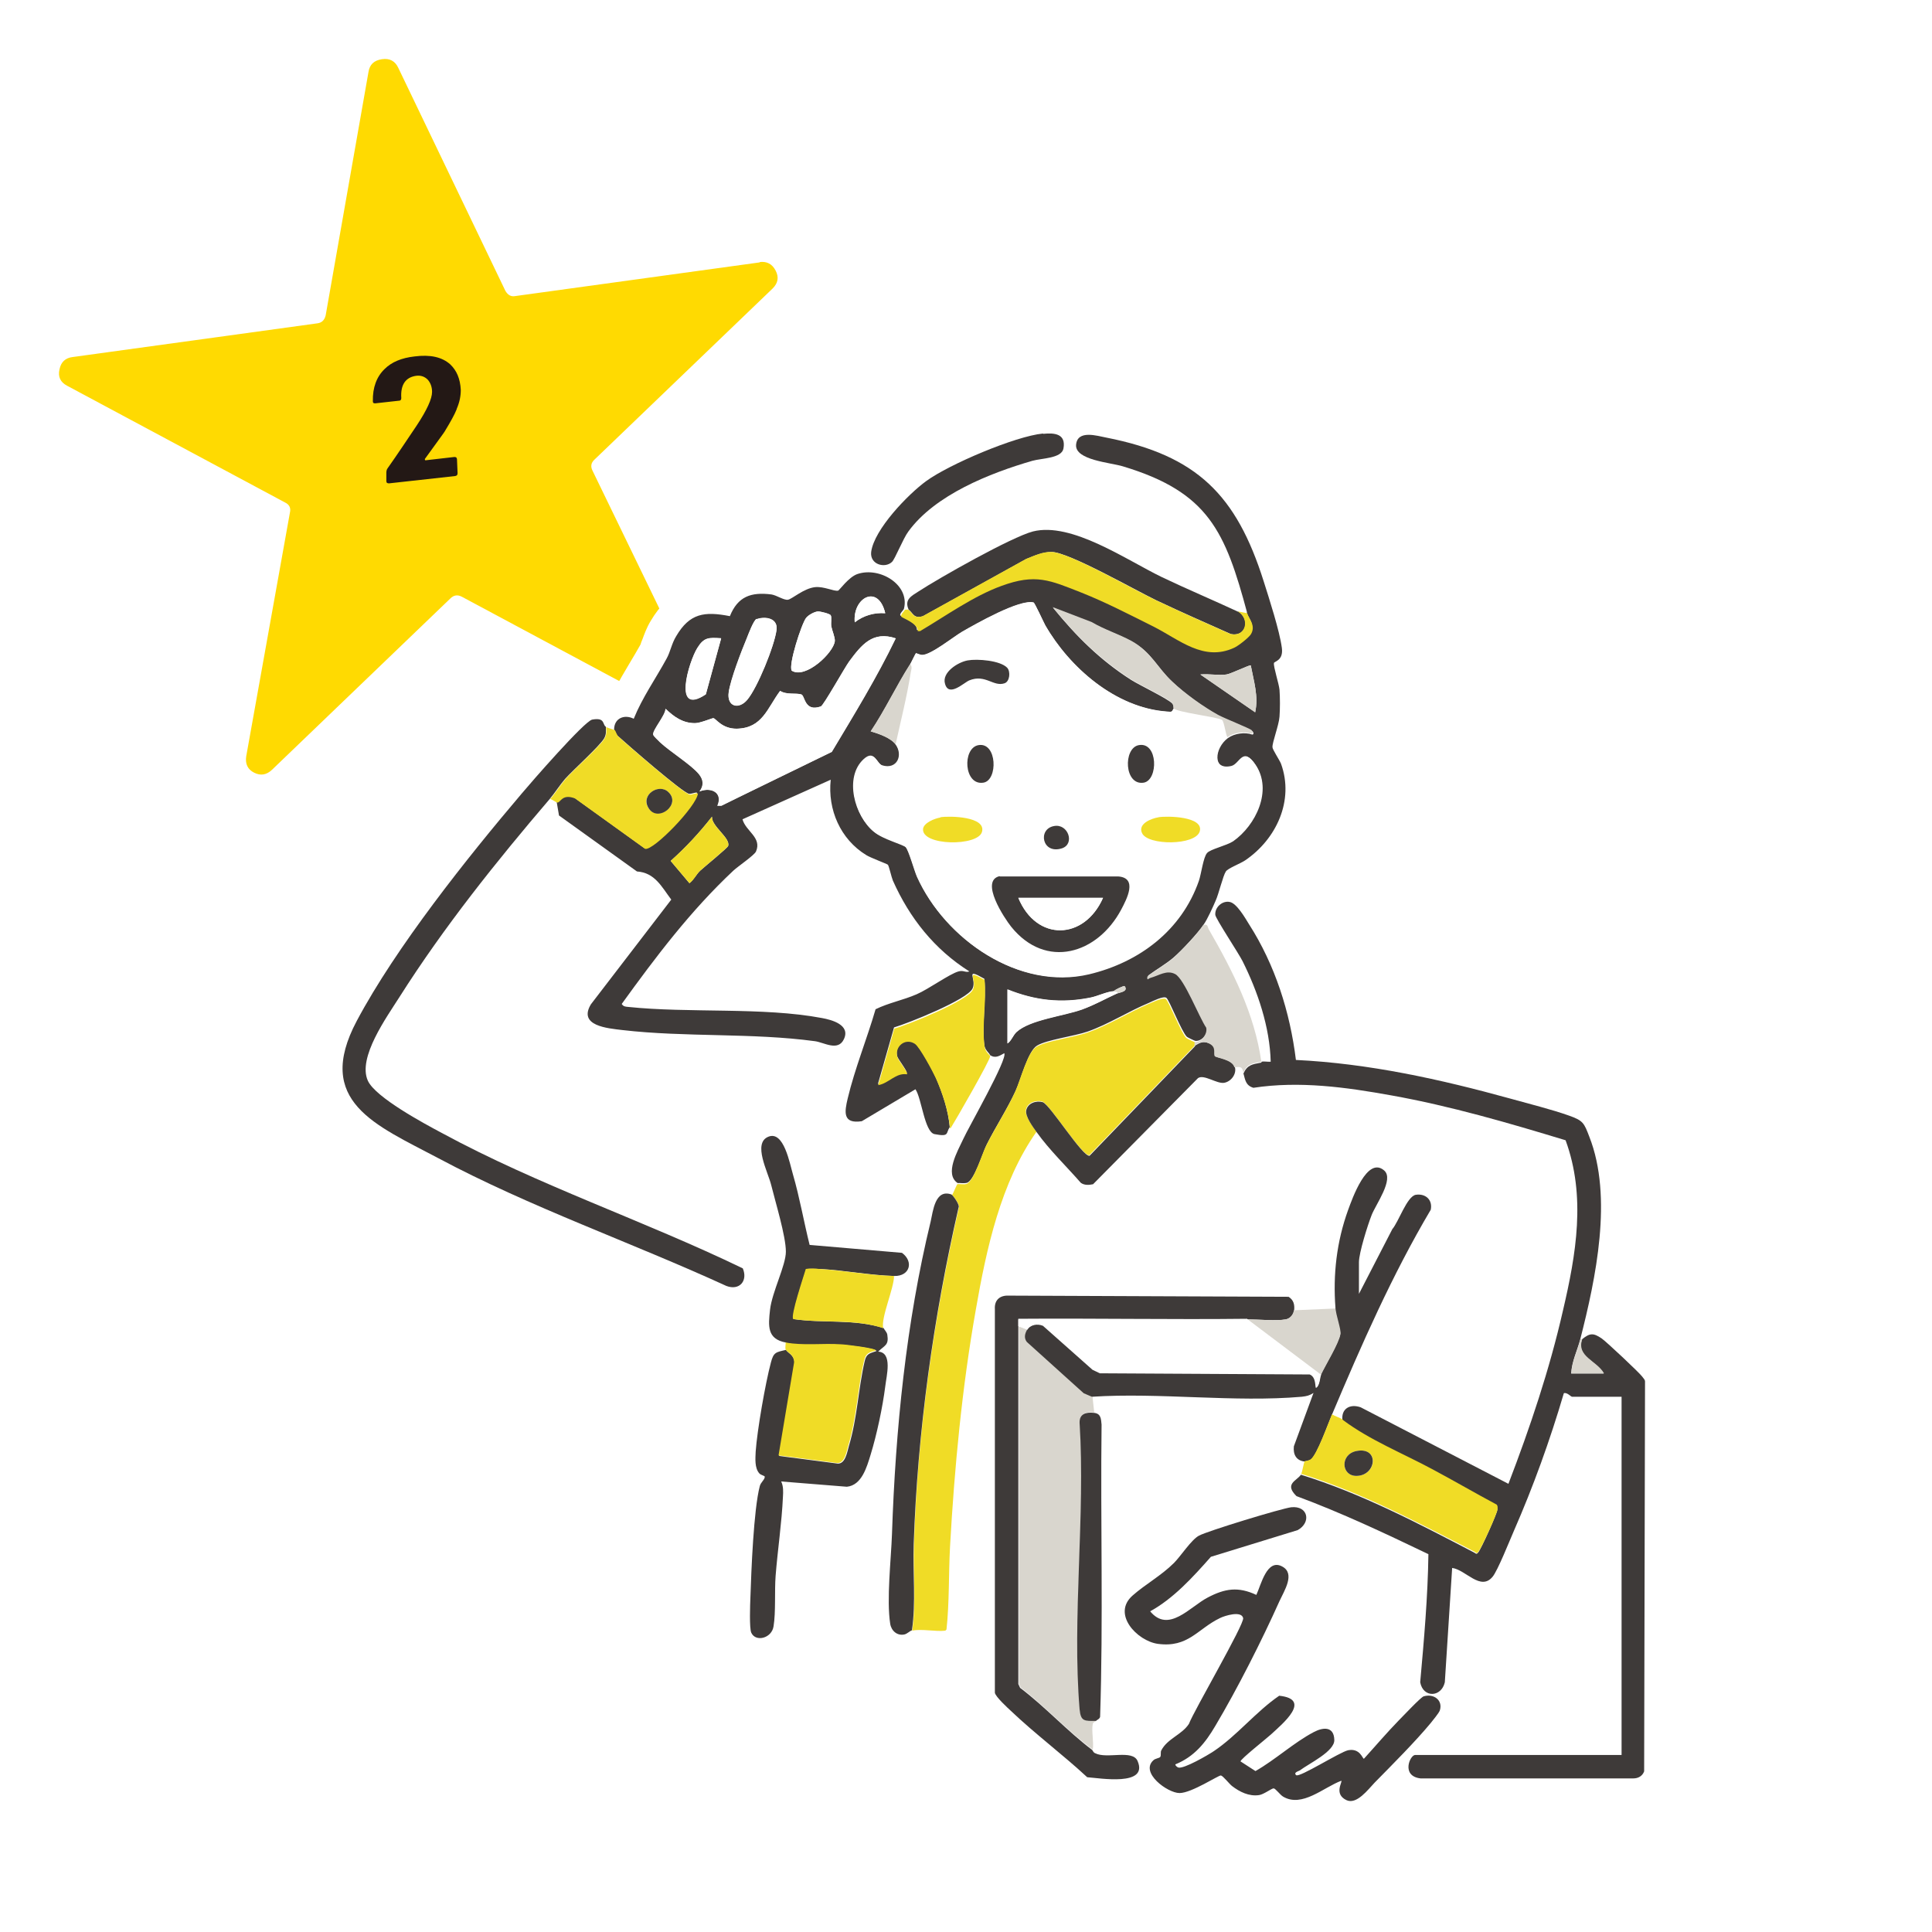 <?xml version="1.0" encoding="UTF-8"?>
<svg id="_レイヤー_2" xmlns="http://www.w3.org/2000/svg" version="1.1" viewBox="0 0 659.1 659.1">
  <!-- Generator: Adobe Illustrator 29.6.1, SVG Export Plug-In . SVG Version: 2.1.1 Build 9)  -->
  <defs>
    <style>
      .st0 {
        fill: #f0dc26;
      }

      .st1 {
        fill: #d9d6ce;
      }

      .st2 {
        fill: #3e3a39;
      }

      .st3 {
        fill: #231815;
      }

      .st4 {
        fill: #ffda01;
      }

      .st5 {
        fill: #fff;
      }
    </style>
  </defs>
  <g id="_レイヤー_4">
    <rect class="st5" y="0" width="659.1" height="659.1"/>
    <g>
      <path class="st4" d="M259.1,89.4c2.5-.3,4.3.6,5.5,2.9s.8,4.3-1,6.1l-60.8,58.4c-1.2,1.1-1.4,2.4-.6,3.9l36.8,75.9c1.1,2.4.8,4.4-1,6.1-1.8,1.7-3.8,1.9-6.1.7l-74.3-39.8c-1.5-.8-2.8-.6-4,.6l-60.8,58.4c-1.9,1.8-3.9,2.1-6.1,1-2.2-1.1-3.1-3-2.7-5.6l14.9-83.1c.4-1.6-.2-2.8-1.7-3.5l-74.3-39.8c-2.3-1.2-3.2-3.1-2.6-5.6.5-2.5,2-3.9,4.5-4.2l83.5-11.5c1.5-.2,2.4-1.1,2.8-2.7l14.6-83c.4-2.6,1.9-4,4.6-4.4,2.6-.4,4.5.6,5.6,3l36.5,76c.8,1.4,1.9,2.1,3.4,1.8l83.5-11.5h0Z"/>
      <path class="st3" d="M155.8,139.6c-.7,1.8-2.1,4.3-4.1,7.6,0,.1-2.3,3.2-6.7,9.3-.1.1-.1.2,0,.4,0,.1.2.2.4.1l9.6-1.1c.5,0,.8.1.9.7l.2,4.8c0,.6-.2.9-.8,1l-22.6,2.5c-.6,0-.9-.2-.9-.8v-2.8c0-.5.1-1.1.4-1.5,3.6-5.1,6.9-10.1,10-14.7,3.5-5.3,5.2-9.1,5.2-11.4,0-1.8-.6-3.2-1.5-4.2-1-1-2.3-1.5-3.9-1.3-3.6.5-5.4,3-5.1,7.6,0,.5-.2.9-.8.9l-8.1.9c-.5,0-.8-.1-.8-.7-.1-4.7,1.3-8.4,4-11,2.4-2.4,5.8-3.8,10.2-4.3,5.4-.7,9.4.2,12.2,2.7,2.2,2.1,3.4,4.9,3.6,8.7,0,2.1-.4,4.2-1.4,6.5h0Z"/>
    </g>
    <g>
      <path class="st5" d="M568.9,463s0,.1.1.1c-3-3.8-14.5-14.2-16.4-15.5,0,0,0,0-.1,0,4.8-21.6,7.3-44.8-.2-63.8h0c-2.7-6.9-4.8-10.4-13.2-13.4-5.2-1.9-10.8-3.4-16.3-4.8-1.5-.4-3-.8-4.5-1.2-18.2-5-41.6-10.8-66.8-13-3-15.7-8.4-29.7-16.3-42-.1-.2-.3-.5-.5-.8-1.1-1.7-2.4-3.9-4.1-5.8,0,0,.2-.1.3-.2,15.6-10.5,22.3-29.3,16.3-45.6-.4-1.2-1-2.3-1.6-3.4,0,0,0,0,0-.1.8-2.7,1.6-5.4,1.8-8,.3-3.2.2-7.9,0-11-.1-1.5-.5-3.1-.9-4.9,2.2-3.8,2-7.9,1.7-10-.9-6.2-3.8-15.7-6.5-24.2v-.3c-10.9-33.9-28.3-49.7-61.9-56.3-.3,0-.6-.1-.9-.2-3.1-.7-8.3-1.8-13.2,0-4.3-1.9-8.8-1.5-10.6-1.3-11.5,1.1-35.9,11.5-45.1,18.2-5.5,4-21.5,18.3-23.2,31.5,0,.1,0,.2,0,.3-1.6.9-2.9,1.9-4.1,2.9-1.5-.3-3.3-.4-5.2-.2-3.7.4-6.9,1.9-9.3,3.2-.9-.3-1.9-.6-3-.7-10.5-1.5-17.1,1.8-21.2,6.5-7.8-.2-15.8,2.3-22,12.8-1.4,2.3-2.2,4.6-2.8,6.2-.3.7-.6,1.5-.7,1.9-1.2,2.1-2.4,4.2-3.8,6.5-1.6,2.7-3.2,5.4-4.7,8.2-.6.2-1.2.4-1.8.6-2.3-.7-5-.9-7.9-.3-3.5.7-6.7,1.3-30.1,28.8-18.6,21.9-43.8,53.4-57.7,79.5-6,11.3-7.6,21.1-4.8,30.1,4.4,14.3,18.5,21.6,32.1,28.7,1.6.8,3.3,1.7,4.9,2.6,19.9,10.6,40.9,19.3,61.2,27.7,12.5,5.2,25.3,10.5,37.7,16.2.3.1.6.2.9.4,2.5.9,5.1,1.2,7.5.9-.1,2.4,0,4.9.8,7.5.2.6.5,1.3.8,2.1-.3.8-.6,1.7-.9,2.7-2.1,8-5,24.5-5.5,32.4v.3c-.2,2.6-.5,6.8,1.3,10.9-1.8,8.3-2.6,23.3-3.2,38.4v.6c-.4,11.2,0,14.1,1.3,16.8,2.3,4.9,7.3,8,12.7,8l46.3-1.1c1.8.3,3.6.3,5.4-.1,1.5-.3,2.7-.9,3.7-1.4.6,0,1.4,0,1.9.1,2.2.2,4.8.3,7.3,0,1.8-.2,3.5-.9,4.9-1.9v12.4c0,.7,0,1.3.2,2,.8,4.3,3.9,7.5,8.2,11.5l.4.4c4.4,4.2,9.2,8.1,13.7,12,4.3,3.6,8.4,7.1,12.3,10.6,1.8,1.7,4.1,2.7,6.6,2.9.4,0,1,0,1.6.2,2.5.3,5.5.6,8.6.6s5.6-.3,8.3-1.1c4,3.4,9.1,5.6,13.8,5.6h0c3.9,0,7.9-1.6,12.3-3.8,5.1,3.6,10.7,5.1,16.1,4.4.7,0,1.4-.2,2-.4,7,3.8,13.8,2.1,19.1-.3.8.6,1.6,1.1,2.5,1.5,2.1,1,4.2,1.5,6.1,1.5,7.2,0,12.7-6,15-8.7.3-.4.6-.7.9-1,0,0,.2-.2.3-.3,1.9,1.2,4.2,2,6.7,2.2.4,0,.8,0,1.2,0h72.9c6.3-.2,11.4-3.9,13.5-9.6.4-1.2.6-2.4.6-3.6l.3-133c0-3-1-5.8-3.2-8.3h0ZM242.7,334.3c-3.6,0-7.2-.1-10.7-.2,7.5-9.8,16-19.8,25.6-28.8.3-.3,1.3-1,1.9-1.5,4-3,6.9-5.2,8.3-8.6,1.7-4,1.6-7.5.8-10.3l6-2.7c2.7,7.8,8,14.6,15.3,19.1,1.1.7,2.4,1.3,4.3,2.1.2.6.4,1.3.7,1.9,4,9.1,9.2,17,15.5,23.6-.7.4-1.3.7-1.8.9-1.6.7-3.4,1.2-5.3,1.8-2.8.9-6,1.9-9.2,3.5-1.9.9-3.4,2.4-4.5,4.2-2.9-1.3-5.7-1.8-7-2.1-12.6-2.4-26.4-2.6-39.8-2.8h0Z"/>
      <g>
        <path class="st2" d="M425.5,209.2c-7.5-27.9-13.2-41.3-42.4-50.1-4.2-1.3-16.3-2.1-16-7.3.4-5.3,7.2-3.1,10.4-2.5,30.9,6.1,44.3,19.6,53.6,49,1.9,6,5.4,16.8,6.2,22.7.6,4.4-2.6,4.6-2.7,5.2-.2,1.3,1.7,7,1.9,9.1.2,2.6.2,6.6,0,9.2-.2,2.9-2.5,8.8-2.4,10.4,0,.8,2.3,4.2,2.9,5.6,4.6,12.6-1.6,25.8-12.2,33-1.6,1.1-5.9,2.7-6.6,3.8-1,1.5-2.4,7.6-3.5,10-.9,2.1-2.8,6.3-4,8-2,3-7.6,9-10.4,11.4-2.7,2.3-5.8,4-8.6,6.1-.1,1.6.2.6,1.1.4,2.9-.7,5.5-2.8,8.4-1.3,3.1,1.6,8.1,14.8,10.6,18.3.5,2.3-1.7,5.1-4,4.9-.2,0-2.7-1.2-2.9-1.4-1.8-1.7-6-12.6-7-13.3s-4.6,1.1-5.9,1.7c-7,2.9-13.6,7.2-20.9,9.8-4.6,1.6-14,2.8-17.3,4.8-3.1,1.8-5.5,11.5-7.3,15.4-2.9,6.3-6.8,12.2-9.9,18.4-1.4,2.8-4.2,12.2-6.7,13-1.1.3-2.7,0-3.2.1-4.6-3.1,0-10.9,1.9-15,1.7-3.8,15.3-27.5,14-29.3-1.6.9-3.1,1.9-4.9.6,0-.5-1.6-1.5-1.9-3.3-.9-6.8.7-15.6,0-22.7-7-4-2.5-.1-4,3.3-1.7,3.8-22,11.9-26.8,13.3l-5.5,19.3c3.6-.5,6-4.3,9.8-3.7.5-.4-2.9-4.7-3.2-5.7-1.1-3.5,2.5-6.8,5.9-4.7,1.6,1,6.3,9.6,7.2,11.8,2.3,5.2,4.3,11.3,4.8,17-1.4,2.1,0,3.4-5.2,2.4-3.4-.7-4.4-12.3-6.5-15.3l-18.3,10.9c-6.6,1-5.9-3.2-4.8-7.8,2.4-10.1,6.6-20.4,9.5-30.4,4.5-2.2,9.4-3.1,14-5.1,4-1.7,11.3-7,14.3-7.8,1.7-.5,2.4.5,3.7,0-11.9-7.5-20.4-18.2-26.1-31-.5-1.2-1.3-4.9-1.7-5.4-.3-.3-6-2.4-7.4-3.3-8.8-5.4-13.2-15.5-12.1-25.7l-30.1,13.5c1.1,4.1,6.7,6.2,4.6,11-.6,1.3-6.2,5.1-7.7,6.5-14.6,13.7-26.4,29.3-38.1,45.5.6.9,1.2.9,2.1,1,21,2.2,46,0,66.2,3.8,3.3.6,9.8,2.3,7.5,7.2-2,4.3-6.8,1.1-9.9.7-21.4-2.9-44.2-1.3-65.7-3.8-5-.6-15.2-1.4-10.7-8.8l27.4-35.7c-3.3-4.4-5.6-9.2-11.7-9.6l-26.6-19.1-.8-4.7c1.1,0,1.6-3.1,6-1.4l23.9,17.2c3,.6,17.7-14.7,18-18.9-.9-.1-1.8.5-2.7.4-2.1-.2-21.4-17.1-24.4-19.8-.6-.6-.9-1.8-1.2-2.1,0-3.9,3.5-5.3,6.7-3.7,2.9-7.2,7.5-13.7,11.2-20.5,1.3-2.3,1.7-5.1,3.3-7.7,4.6-7.8,9.6-8.5,18.3-6.8,2.7-6.7,7.2-8.3,14.2-7.4,1.8.3,4.2,2,5.6,1.8s5.4-3.9,9.3-4.3c3-.3,6.4,1.5,7.8,1.2.4,0,3.6-4.7,6.7-5.7,7.6-2.5,17.8,3.7,15.8,11.8-.1.6-1.7,1.8-1.2,2.4.2.3,5.8,2.3,5.6,4.9h.8c8.8-5.3,18-11.9,27.7-15.4,11.7-4.3,16.6-2.1,27.4,2.3,8.3,3.3,16.6,7.7,24.6,11.6,8.8,4.4,17,11.9,27.4,7.2,1.3-.6,5.1-3.5,5.8-4.7,1.8-3-.7-5.1-1.3-7.1h0ZM302,209.2c-2.4-10.2-11.2-5.3-10.4,3.1,3-2.3,6.7-3.4,10.4-3.1h0ZM400.3,241.8c-.5,1.6-1.3,1.1-2.4,1-17.4-1.4-33-15-41.3-29.4-.6-1.1-3.6-7.7-4-7.8-4.8-1.2-19.7,7.3-24.4,10-3.2,1.9-10.7,7.9-13.6,7.9-.7,0-2-.7-2.1-.6-.2.1-1.5,3-1.9,3.6-4.8,7.5-8.6,15.6-13.5,23,2.7.8,6.9,2.2,8.6,4.6,2.7,3.8.5,8.8-4.5,7.2-2.1-.6-2.6-5.6-6.4-2.1-6.7,6.2-3.1,19.4,3.5,24.7,3,2.5,9.8,4.2,10.8,5.2,1.1,1.2,2.9,8,3.9,10.2,9.6,21.2,34.7,38.7,58.5,33.1,17.2-4.1,31.6-15,37.5-31.9.8-2.3,1.5-8.1,2.8-9.5,1.1-1.3,6.6-2.5,8.9-4,7.7-5.4,13.5-17.3,7.7-26-4.2-6.3-5.3-.2-8.1.5-6.8,1.6-6-6.3-1.4-9.7,2.2-1.6,5.8-2.1,8.3-1.2.6,0,.5-.8,0-1.2-.6-.6-9.4-4.1-11.4-5.2-5.1-2.8-11.4-7.4-15.7-11.4-5.4-5.1-7.1-10.1-13.8-13.8-4.4-2.5-9.4-4-13.7-6.5l-13.3-5.1c7.9,9.7,15.9,17.7,26.5,24.5,3,1.9,12.5,6.4,14.1,8.1.8.8.5,2,.6,2.1h0ZM283.4,209.9c-.3-.5-3.5-1.4-4.4-1.3-1.2.1-3.2,1.2-4,2.2-1.6,2.1-6.1,16.1-4.9,18,4.7,3,14.3-6.1,14.7-10.1.1-1.2-.9-3.5-1.2-5-.2-1.1.2-3.2-.2-3.8h0ZM258.1,211.2c-1,.3-2.8,5.1-3.3,6.5-1.8,4.4-5.5,14-6.2,18.5-.7,4.9,3.4,6,6.3,2.6,3.5-4.1,9.3-18.4,10-23.8.6-4-3.8-4.8-6.8-3.7h0ZM305.6,217.8c-7.9-2.7-11.7,2.2-15.9,7.8-1.6,2.2-8.8,15.1-9.7,15.4-5.7,2-5.4-3.7-6.7-4.1-1.7-.6-5.1.2-7.2-1.2-4.4,5.9-6,12.7-14.8,12.9-5.1,0-7.2-3.5-8-3.6-.5,0-4.4,1.7-6.2,1.7-4.2,0-7.3-2.2-10.1-4.9,0,2.2-4.5,7.3-4.2,8.8.1.6,1.8,2,2.3,2.6,3.4,3.2,10.7,7.7,13.3,10.9,1.6,2,1.7,3.9.2,5.9,3.9-1.6,8.1.4,6.1,4.9h1.4c0-.1,37.6-18.4,37.6-18.4,7.6-12.7,15.4-25.4,21.8-38.7h0ZM246,217.8c-4.2-.3-5.8-.4-8.1,3.3-3,4.7-8.6,23.5,2.9,15.8l5.2-19h0ZM418.4,230.1c-2.7.4-6.1-.3-8.9,0l18.7,12.9c1.2-5.4-.5-10.7-1.5-16-.3-.3-6.8,2.9-8.3,3.1ZM242.9,278.6c-4.3,5.5-8.9,10.5-14.1,15.1l6.4,7.6c1.5-1.2,2.3-3,3.7-4.3,1.3-1.2,9.3-7.7,9.5-8.4.9-2.7-5.8-6.8-5.5-10h0ZM380,338.2c-2.5.1-5.4,1.6-8,2.2-9.9,2-18.8,1-28.3-2.8v18.4c1.3-.8,1.9-2.8,3.1-3.9,4.6-4.2,16-5.4,22.4-7.7,4.3-1.6,7.9-3.7,12-5.5.7-.3,3.9-.6,2.4-2.5-.1-.2-3.3,1.2-3.7,1.8h0Z"/>
        <path class="st2" d="M430.4,362.2c.9-.2,2.1.1,3.1,0-.3-11.8-4.4-23.9-9.6-34.3-1.4-2.8-9.2-14.5-9.3-15.8-.2-2.6,2.4-4.9,4.9-4.4,2.4.4,5.3,5.5,6.6,7.6,8.9,13.9,14,30,16,46.3,24.9,1.2,49.3,6.6,73.2,13.2,6.4,1.8,13.8,3.6,20,5.8,4.8,1.7,5.1,2.5,6.9,7.2,8.1,20.6,2.2,48.4-3.1,69.1-1,3.8-2.9,7.6-3.1,11.7h11.1c-2.5-4.4-9.5-5.6-7.4-11.7,2.7-2.2,3.9-2.2,6.7-.3,1.6,1.1,13,11.8,13.9,13.1.3.5.9.9.9,1.6l-.3,133c-.6,1.6-2,2.4-3.7,2.4h-72.6c-6.7-.8-3.6-8-1.8-8h70.4v-122.2h-16.9c-.4,0-1.7-1.6-2.8-1.2-4.7,16-10.4,31.8-17.1,47.1-1.4,3.2-5.5,13.5-7.2,15.5-4.1,5-9.2-2.4-13.8-3l-2.5,39c-1.2,5.2-7.4,5.4-8.4,0,1.3-14.5,2.6-29.1,2.8-43.7-14.8-7.1-29.6-14.1-45-19.8-4.3-4.2.1-5.2,1.5-7.3,20.7,6.4,40,16.6,59.2,26.6.7.5.8.5,1.3-.1,1-1.2,6.4-13.2,6.5-14.5,0-.5,0-1-.3-1.5-7.3-3.9-14.5-8.1-21.8-12-10.3-5.5-21.6-10-30.7-16.9-.6-4.1,2.5-5.9,6.2-4.6l50.4,26.1c7.4-19.3,14-38.9,18.6-59.1,4.5-19.2,7.9-39,.9-58.1-19.4-5.9-39.3-11.7-59.4-15.3-15.5-2.8-31.4-5-47.1-2.6-2.7-.8-2.8-2.8-3.4-4.9,1.4-3,3-3.1,6.1-3.7h0Z"/>
        <path class="st0" d="M326.5,404c.5-.2,2.2.2,3.2-.1,2.5-.8,5.3-10.2,6.7-13,3.1-6.2,7-12.1,9.9-18.4,1.8-3.9,4.2-13.6,7.3-15.4,3.3-2,12.7-3.2,17.3-4.8,7.4-2.6,13.9-6.8,20.9-9.8,1.2-.5,4.9-2.3,5.9-1.7s5.2,11.5,7,13.3c.2.2,2.7,1.4,2.9,1.4v1.2l-36,37.4c-2.4.4-13.6-17.5-16-18.3-2.2-.6-5.1.3-5.6,2.8-.4,2.1,2.3,5.7,3.6,7.5-12.2,17.3-17.1,40-20.7,60.7-4.7,26.5-7.3,54-8.8,80.9-.5,9.4-.2,18.9-1.2,28.2l-.4.4c-3.3.4-8.2-.7-11.3,0,1.4-9.6.3-19.5.6-29.2,1.2-38.6,6.7-77.4,15.3-115,.6-.9-2-4.3-2.3-4.4.4-.6,1.6-3.6,1.8-3.7h0Z"/>
        <path class="st2" d="M392.3,549.6c6.3,7.8,13.7-1.5,19.7-4.6,5.9-3.1,10.4-3.8,16.6-.9,1.6-3.4,3.6-12.5,8.8-9.7,4.6,2.4.7,8.3-.9,11.8-6,13.4-14.4,30-21.9,42.6-3.4,5.8-7.2,10.5-13.6,13.1-.2.3.6,1,1,1.1,1.9.5,10-4.2,12.1-5.6,7.9-5.3,14.4-13.5,22.3-18.9,11.3,1.2,1.2,9.5-2.8,13.2-1.4,1.3-10.4,8.4-10.4,9.2l5.1,3.3c6.7-3.8,13.2-9.8,19.9-13.3,3.2-1.7,6.9-2,7,2.7.1,3.9-8.6,8-11.8,10.4-.3.2-2.3.7-1.2,1.6,1.1.9,14.9-7.9,17.7-8.5,4.1-.8,4.9,2.9,5.4,2.9,4-4.4,7.9-9,12-13.2,1.3-1.3,7.5-7.9,8.4-8.1,3.4-1,6.6,1.3,5.5,4.8-.3.9-2.4,3.4-3.1,4.3-5.3,6.4-13.1,14.2-19.1,20.3-2.3,2.4-6.2,7.7-9.7,6-4.3-2.1-1.3-6.1-1.7-6.6-6,2.2-13.4,9.3-19.9,5.4-1-.6-2.6-2.8-3.2-2.8-.7,0-3.4,2.1-5,2.3-3.4.5-6.6-1.1-9.2-3.1-.9-.7-3.1-3.5-3.8-3.6-.8-.1-10,6-14.1,6s-13.6-7-8.9-11.2c.6-.6,2-.7,2.3-1.1.4-.5,0-1.7.4-2.3,2.1-4,7-5.3,9.4-9,1.7-4.5,19-34.1,18.5-36.1-.6-2.6-6.3-.8-7.9,0-7.7,3.7-10.8,10.2-21.2,8.8-7.1-1-15.8-10.2-8.6-16.5,4.3-3.8,9.8-6.8,14.1-11.1,2.3-2.3,5.9-7.9,8.5-9.3,2.9-1.6,28.2-9.3,31.5-9.7,5.8-.6,6.9,5.2,2.2,7.8l-29.6,9.1c-6.1,6.9-12.8,14.3-20.9,18.7h0Z"/>
        <path class="st1" d="M350.5,453.7c-.7,1.3-1,2.8,0,4l19.4,17.5,2.8,1.2.6,5.5c-2.7-.4-5,.3-4.9,3.4,2,31.6-2.6,66.4,0,97.7.3,4.2,1.5,4,5.6,4-.3.4-1.1.5-1.2,1.1-.5,2.4.4,6.2,0,8.8-8.6-6.4-16.1-14.6-24.6-21.2l-.6-1.3v-121.9l3.1,1.2h0Z"/>
        <path class="st2" d="M206.7,247.9c0,1.5.2,2.6-.6,4-1.5,2.6-10.4,10.6-13.3,13.8-1.8,2.1-3.6,4.9-5.2,6.8-18.3,21.4-36.2,43.8-51.3,67.6-4.3,6.8-14.4,20.7-10.8,28.6,2.6,5.7,19.2,14.6,25.2,17.8,33,17.9,69,29.9,102.7,46.2,1.8,4.2-1.1,7.7-5.6,6-32.5-14.9-66.8-26.8-98.3-43.6-21.3-11.3-42.4-19.3-27.8-46.8,13.4-25.2,37.7-55.7,56.3-77.6,3.1-3.7,21.3-24.6,24-25.2,4.4-.8,3.5,1.5,4.6,2.4h0Z"/>
        <path class="st2" d="M268.1,458c-6.5-1.2-6-5.7-5.4-11.2.7-6.1,5.4-15.1,5.4-19.8,0-5.3-3.6-17-5-22.7-1.1-4.5-6.4-14.3-1-16.5,5.3-2.2,7.3,9.1,8.4,12.8,2.3,7.9,3.7,16.1,5.7,24.1l31.5,2.7c4.1,3,2.7,8-2.6,7.9-8.2-.2-17.2-2-25.5-2.4-1.5,0-3-.1-4.5,0-.7,2.3-5.3,15.9-4.3,17.1,10.1,1.5,20.8-.1,30.7,3.1.1.5,1,1.2,1.2,2.2.6,3.7-.9,3.6-3.1,5.8,5,.3,2.8,8.3,2.4,11.9-.9,7.1-2.9,16.5-5,23.3-1.3,4.2-3,10.4-8.1,10.9l-22.4-1.8c.8,1.7.7,3.5.6,5.2-.4,8.9-1.8,18.1-2.5,27-.4,5.2.1,12.3-.7,17.2-.6,4.1-6.1,5.5-7.6,2.2-.7-1.5-.4-9.7-.3-12,.3-9.1,1.1-30,3.2-38,.3-1.3,1.7-2.2,1.7-3.2,0-.4-1.3-.5-1.9-1.2-1.6-1.9-1.3-5-1.2-7.4.5-7.2,3.3-23.3,5.2-30.4.9-3.5,1.7-3.5,5.2-4.3.3,1,2.8,1.6,2.9,4.5l-5.3,31.7,20,2.6c2.6.1,3.2-3.9,3.8-6,2.9-9.7,3.2-19.6,5.4-29,.6-2.6,1.8-2.6,4-3.4,0-.9-10.7-2.1-12-2.1-5.9-.4-12.9.5-18.7-.6h0Z"/>
        <path class="st2" d="M441.5,447c-.2,1.5-1.3,2.8-2.8,3.1-3.2.6-9.5,0-13.2,0-26,.3-52.1-.2-78.1,0v124.4s.6,1.3.6,1.3c8.6,6.5,16,14.7,24.6,21.2.2.2.4.9,1,1.1,4,2.1,12.8-1.4,14.5,2.7,3.7,8.7-12.9,5.8-17.2,5.5-8.3-7.7-17.8-14.8-26-22.6-1.3-1.2-5.2-4.8-5.5-6.2v-130.9c-.2-3,1.6-4.7,4.6-4.6l95.6.4c1.7,1.1,2.1,2.6,1.9,4.6h0Z"/>
        <path class="st2" d="M455.6,446.3c-.9-11.5.4-22.7,4.3-33.5,1.4-3.8,6.5-18.5,12.3-13.5,3.5,3-2.9,11.6-4.3,15.3-1.3,3.3-4.3,12.8-4.3,16v10.8l11.4-22.1c2.1-2.4,5-11.2,8-11.7,3.3-.5,5.8,1.7,5.1,5.1-13.2,22.3-23.6,46-33.7,69.9-1.4,3.3-5,13.6-7.2,15.3-.6.5-2,.6-2.1.7-2.9-.3-4-2.4-3.7-5.2l6.7-18.2c-1.4.9-2.3,1.1-4,1.3-22.9,2-48.5-1.5-71.6,0l-2.8-1.2-19.4-17.5c-1-1.3-.7-2.7,0-4,1.1-1.9,3.6-2.3,5.5-1.5l16.9,15,2.5,1.2,71.6.4c2.4,1,1.7,4.6,2.2,4.6,1.2-1,1.1-3.3,1.5-4.3,1.5-3.4,6.1-10.8,6.7-14,.2-1.4-1.6-6.3-1.7-8.8h0Z"/>
        <path class="st2" d="M324.7,407.6c.3.1,2.9,3.5,2.3,4.4-8.6,37.6-14,76.4-15.3,115-.3,9.7.8,19.7-.6,29.2-.6.1-1.6,1.2-2.6,1.4-2.4.5-4.4-1.2-4.8-3.6-1.3-8.3.3-22,.6-30.7,1.2-35.5,4.8-72,13.2-106.6.8-3.5,1.5-11.2,7.1-9.2h0Z"/>
        <path class="st0" d="M458.1,484.4c9.2,6.9,20.5,11.4,30.7,16.9,7.3,3.9,14.5,8.1,21.8,12,.4.5.3.9.3,1.5,0,1.3-5.5,13.3-6.5,14.5-.5.7-.6.7-1.3.1-19.2-9.9-38.5-20.2-59.2-26.6.4-.7.9-4,1.2-4.3.1-.1,1.5-.2,2.1-.7,2.1-1.6,5.8-12,7.2-15.3,1.1.7,2.7,1.1,3.7,1.8h0ZM462.8,495c-5.7,1.1-5.3,8.5-.1,8.5,7,0,8-10,.1-8.5h0Z"/>
        <path class="st2" d="M422.4,208.6c4.2,2.6,2.8,8.8-2.5,7.7-8.5-3.8-17-7.5-25.4-11.5-7.1-3.4-29.8-16.4-35.7-16.5-3.1,0-5.9,1.3-8.7,2.4l-35.2,19.5c-3.2,1-3.4-1.1-4.9-2.2-1.6-3.5,1-4.7,3.3-6.2,7.2-4.7,31.8-18.6,39.1-20.5,13.2-3.3,31.8,9.7,44,15.6,8.6,4.1,17.4,7.8,26,11.8h0Z"/>
        <path class="st0" d="M268.1,458c5.8,1.1,12.8.2,18.7.6,1.3,0,12,1.3,12,2.1-2.2.7-3.4.8-4,3.4-2.2,9.4-2.5,19.3-5.4,29-.6,2.1-1.2,6.1-3.8,6l-20-2.6,5.3-31.7c0-2.9-2.6-3.5-2.9-4.5-.2-.6.1-1.7,0-2.5h0Z"/>
        <path class="st0" d="M209.8,249.2c.3.3.6,1.6,1.2,2.1,2.9,2.7,22.3,19.6,24.4,19.8.8,0,1.8-.6,2.7-.4-.4,4.3-15.1,19.5-18,18.9l-23.9-17.2c-4.4-1.7-4.9,1.3-6,1.4-.5,0-1.8-1.1-2.5-1.2,1.6-1.8,3.4-4.7,5.2-6.8,2.8-3.2,11.7-11.1,13.3-13.8.8-1.4.7-2.5.6-4,.3.3,2.7.9,3.1,1.2h0ZM228,270.2c-3.3-3.1-9.9,1.2-6.6,5.7s11.1-1.5,6.6-5.7Z"/>
        <path class="st0" d="M422.4,208.6l3.1.6c.5,2,3,4.1,1.3,7.1-.7,1.2-4.4,4.1-5.8,4.7-10.4,4.8-18.7-2.8-27.4-7.2-8-4-16.3-8.3-24.6-11.6-10.9-4.3-15.7-6.6-27.4-2.3-9.6,3.5-18.9,10.2-27.7,15.4h-.8c.2-2.6-5.4-4.5-5.6-4.9-.5-.7,1.1-1.9,1.2-2.4.4,0,1.1-.1,1.2,0,1.5,1.1,1.7,3.2,4.9,2.2l35.2-19.5c2.8-1.1,5.6-2.5,8.7-2.4,6,.1,28.6,13.2,35.7,16.5,8.4,4,16.9,7.7,25.4,11.5,5.3,1.1,6.7-5.2,2.5-7.7h0Z"/>
        <path class="st0" d="M324.1,384.9c-.5-5.7-2.5-11.8-4.8-17-1-2.2-5.6-10.8-7.2-11.8-3.4-2.2-7.1,1.1-5.9,4.7.3,1,3.8,5.3,3.2,5.7-3.8-.6-6.2,3.1-9.8,3.7l5.5-19.3c4.7-1.3,25.1-9.5,26.8-13.3,1.6-3.4-3-7.3,4-3.3.7,7-1,15.8,0,22.7.2,1.9,1.8,2.9,1.9,3.3,0,1.4-11.8,21.9-13.5,24.6h0Z"/>
        <path class="st2" d="M407.7,356.7c1.7-1,2.7-1.6,4.8-.8,2.9,1.2,1.5,3.3,2.1,4.4.4.6,5.9,1,6.7,3.8.6,2.3-1.3,4.9-3.7,5.3-2.5.4-6.9-3-8.9-1.6l-35.8,36.2c-1.4.3-3,.4-4.2-.5-4.8-5.5-10.8-11.3-15-17.2-1.3-1.8-4-5.4-3.6-7.5.5-2.5,3.4-3.4,5.6-2.8,2.4.7,13.6,18.7,16,18.3l36-37.4h0Z"/>
        <path class="st2" d="M373.3,482c2.3.3,2.3,2,2.5,4-.4,33.2.6,66.6-.5,99.7-.2.8-1.1,1-1.4,1.4-4,0-5.2.2-5.6-4-2.6-31.3,2-66.1,0-97.7-.1-3.1,2.2-3.7,4.9-3.4h0Z"/>
        <path class="st1" d="M410.7,315.5c1.5-.3,1.2.8,1.7,1.6,8.1,14,15.6,28.8,17.9,45.1-3.1.6-4.8.7-6.1,3.7-.5-2-.8-2-3.1-1.8-.7-2.7-6.3-3.2-6.7-3.8-.6-1,.8-3.1-2.1-4.4-2-.9-3-.3-4.8.8v-1.2c2.3.2,4.5-2.7,4-4.9-2.4-3.5-7.5-16.7-10.6-18.3-2.9-1.5-5.5.5-8.4,1.3-.8.2-1.2,1.2-1.1-.4,2.8-2.2,5.9-3.9,8.6-6.1,2.8-2.4,8.5-8.4,10.4-11.4h0Z"/>
        <path class="st2" d="M355.9,148c3.9-.4,7.8,0,6.9,5-.6,3.4-7.4,3.3-10.6,4.2-14.5,4.2-33.2,11.6-42.3,24.1-1.8,2.4-4.6,9.5-5.6,10.4-2.4,2.3-7.6.9-7.1-3.4,1-7.7,12.6-19.7,18.8-24.2,7.8-5.7,30.4-15.3,39.8-16.2h0Z"/>
        <path class="st0" d="M305,435.3c0,4.2-4.5,14.2-3.7,17.8-9.9-3.3-20.6-1.6-30.7-3.1-1-1.1,3.6-14.7,4.3-17.1,1.5-.2,3-.2,4.5,0,8.3.5,17.3,2.2,25.5,2.4Z"/>
        <path class="st1" d="M455.6,446.3c.2,2.5,2,7.4,1.7,8.8-.5,3.2-5.1,10.6-6.7,14l-25.2-19c3.7,0,10,.6,13.2,0,1.5-.3,2.6-1.6,2.8-3.1l14.1-.6h0Z"/>
        <path class="st1" d="M539.8,456.8c-2.1,6,4.9,7.3,7.4,11.7h-11.1c.1-4.1,2.1-7.8,3.1-11.7h.6Z"/>
        <path class="st5" d="M310.6,226.4c.4-.7,1.7-3.5,1.9-3.6.1,0,1.4.6,2.1.6,3,0,10.4-6,13.6-7.9,4.7-2.7,19.6-11.2,24.4-10,.4.1,3.4,6.7,4,7.8,8.3,14.4,23.9,28.1,41.3,29.4,1.2,0,1.9.6,2.4-1,1,1.4,15.2,3,16.6,4,.7.5,1.3,4.7,1.8,5.9-4.6,3.4-5.4,11.3,1.4,9.7,2.8-.7,3.9-6.8,8.1-.5,5.8,8.7,0,20.7-7.7,26-2.3,1.6-7.8,2.8-8.9,4-1.2,1.4-2,7.2-2.8,9.5-5.9,16.9-20.4,27.8-37.5,31.9-23.8,5.7-48.9-11.8-58.5-33.1-1-2.3-2.8-9-3.9-10.2-.9-1.1-7.7-2.8-10.8-5.2-6.6-5.3-10.2-18.5-3.5-24.7,3.8-3.5,4.3,1.5,6.4,2.1,5,1.5,7.2-3.4,4.5-7.2,1.8-8.2,3.8-16.4,5.2-24.7.2-1.1.6-1.9-.2-2.9h0ZM343.6,227.8c-2.4-2.5-10.2-3.1-13.5-2.5-3.3.6-8.9,4.1-7.7,8,1.4,4.6,6.6-.5,8.3-1.2,5.6-2.3,8.2,2.3,12,1,1.7-.6,2.1-4,.9-5.3ZM333.8,254.2c-5.6,1-5.1,13.9,1.7,12.8,5.1-.9,4.7-14-1.7-12.8ZM388.5,254.2c-5.4,1-5,13.9,1.7,12.8,5.1-.9,5-14-1.7-12.8ZM320.8,278.8c-1.8.3-5.7,1.9-5.9,3.9-.5,5.8,18.6,6,20.1,1,1.5-5.2-11.1-5.5-14.2-5h0ZM395.2,278.8c-2.4.4-7.2,2.1-5.7,5.4,2,4.3,18.4,4.4,19.7-.6,1.4-5.1-11.1-5.3-14.1-4.8h0ZM359.6,281.8c-5.7,1.1-4.2,9.9,2.7,7.6,4.6-1.5,2.1-8.5-2.7-7.6ZM341.1,299c-6.8,1.6,1.5,14.3,4,17.3,11.8,14.5,29.4,9.2,37.5-5.9,1.9-3.6,5.6-10.8-1-11.5h-40.4c0,.1,0,.1,0,.1Z"/>
        <path class="st5" d="M305.6,217.8c-6.4,13.3-14.2,26-21.8,38.7l-37.6,18.3h-1.4c2-4.4-2.2-6.4-6.1-4.8,1.5-2,1.4-4-.2-5.9-2.6-3.2-9.9-7.7-13.3-10.9-.6-.6-2.2-2-2.3-2.6-.3-1.5,4.3-6.6,4.2-8.8,2.8,2.7,5.9,5,10.1,4.9,1.7,0,5.7-1.7,6.2-1.7.8,0,2.9,3.7,8,3.6,8.8-.2,10.4-7,14.8-12.9,2.1,1.4,5.5.7,7.2,1.2,1.3.4,1,6.1,6.7,4.1.9-.3,8.1-13.2,9.7-15.4,4.1-5.6,8-10.5,15.9-7.8h0Z"/>
        <path class="st1" d="M400.3,241.8c-.1-.2.2-1.3-.6-2.1-1.6-1.7-11.1-6.1-14.1-8.1-10.5-6.8-18.6-14.8-26.5-24.5l13.3,5.1c4.4,2.6,9.3,4.1,13.7,6.5,6.7,3.8,8.4,8.8,13.8,13.8,4.2,4,10.6,8.6,15.7,11.4,2,1.1,10.8,4.6,11.4,5.2.4.5.5,1.2,0,1.2-2.5-.9-6.1-.4-8.3,1.2-.6-1.2-1.1-5.3-1.8-5.9-1.4-1-15.6-2.6-16.6-4h0Z"/>
        <path class="st5" d="M258.1,211.2c3.1-1.1,7.4-.3,6.8,3.7-.7,5.3-6.5,19.7-10,23.8-2.9,3.4-7,2.4-6.3-2.6.6-4.4,4.3-14,6.2-18.5.6-1.4,2.4-6.1,3.3-6.5h0Z"/>
        <path class="st5" d="M380,338.2c.5,0,1.1,0,1.2.6-4,1.9-7.7,4-12,5.5-6.4,2.3-17.8,3.5-22.4,7.7-1.2,1.1-1.8,3.1-3.1,3.9v-18.4c9.5,3.8,18.3,4.8,28.3,2.8,2.6-.5,5.5-2,8-2.2h0Z"/>
        <path class="st5" d="M283.4,209.9c.4.7,0,2.7.2,3.8.3,1.5,1.3,3.7,1.2,5-.4,3.9-9.9,13-14.7,10.1-1.2-1.9,3.3-15.9,4.9-18,.8-1,2.8-2.1,4-2.2.9,0,4.2.8,4.4,1.3h0Z"/>
        <path class="st0" d="M242.9,278.6c-.3,3.3,6.4,7.3,5.5,10-.2.6-8.2,7.2-9.5,8.4-1.4,1.3-2.1,3.2-3.7,4.3l-6.4-7.6c5.2-4.7,9.8-9.6,14.1-15.1h0Z"/>
        <path class="st5" d="M246,217.8l-5.2,19c-11.4,7.7-5.8-11.1-2.9-15.8,2.3-3.7,3.9-3.5,8.1-3.3h0Z"/>
        <path class="st1" d="M418.4,230.1c1.5-.2,8-3.4,8.3-3.1,1,5.3,2.7,10.5,1.5,16l-18.7-12.9c2.8-.3,6.2.4,8.9,0Z"/>
        <path class="st1" d="M305.6,254.1c-1.7-2.4-5.9-3.8-8.6-4.6,5-7.4,8.7-15.5,13.5-23,.8,1,.4,1.9.2,2.9-1.3,8.3-3.4,16.5-5.2,24.7h0Z"/>
        <path class="st5" d="M302,209.2c-3.8-.3-7.5.8-10.4,3.1-.8-8.4,8-13.2,10.4-3.1h0Z"/>
        <path class="st1" d="M380,338.2c.4-.7,3.6-2,3.7-1.8,1.4,1.9-1.8,2.1-2.4,2.5-.1-.6-.7-.6-1.2-.6h0Z"/>
        <path class="st5" d="M425.5,450l25.2,19c-.4,1-.4,3.3-1.5,4.3-.5,0,.2-3.6-2.2-4.6l-71.6-.4-2.5-1.2-16.9-15c-1.9-.8-4.4-.4-5.5,1.5l-3.1-1.2v-2.5c26-.2,52.1.3,78.1,0h0Z"/>
        <path class="st2" d="M462.8,495c7.9-1.5,6.8,8.5-.1,8.5-5.2,0-5.6-7.4.1-8.5h0Z"/>
        <path class="st2" d="M228,270.2c4.5,4.2-3.4,10.4-6.6,5.7s3.4-8.8,6.6-5.7Z"/>
        <path class="st2" d="M341.1,299h40.4c6.7.5,2.9,7.7,1,11.3-8.1,15.2-25.7,20.5-37.5,5.9-2.4-3-10.8-15.7-4-17.3h0ZM376.3,306.3h-28.9c6.2,15,22.5,14.5,28.9,0Z"/>
        <path class="st2" d="M343.6,227.8c1.2,1.3.9,4.7-.9,5.3-3.8,1.3-6.5-3.2-12-1-1.8.7-7,5.9-8.3,1.2-1.2-3.9,4.4-7.4,7.7-8s11.1,0,13.5,2.5Z"/>
        <path class="st0" d="M395.2,278.8c3-.5,15.5-.3,14.1,4.8-1.4,4.9-17.8,4.9-19.7.6-1.5-3.2,3.2-5,5.7-5.4h0Z"/>
        <path class="st0" d="M320.8,278.8c3.1-.5,15.7-.3,14.2,5-1.4,5-20.6,4.8-20.1-1,.2-2.1,4-3.6,5.9-3.9h0Z"/>
        <path class="st2" d="M388.5,254.2c6.6-1.2,6.7,11.9,1.7,12.8-6.7,1.1-7.1-11.8-1.7-12.8Z"/>
        <path class="st2" d="M333.8,254.2c6.4-1.1,6.7,12,1.7,12.8-6.7,1.1-7.3-11.8-1.7-12.8Z"/>
        <path class="st2" d="M359.6,281.8c4.8-.9,7.2,6.1,2.7,7.6-6.8,2.2-8.4-6.6-2.7-7.6Z"/>
        <path class="st5" d="M376.3,306.3c-6.4,14.5-22.7,15-28.9,0h28.9Z"/>
      </g>
    </g>
  </g>
</svg>